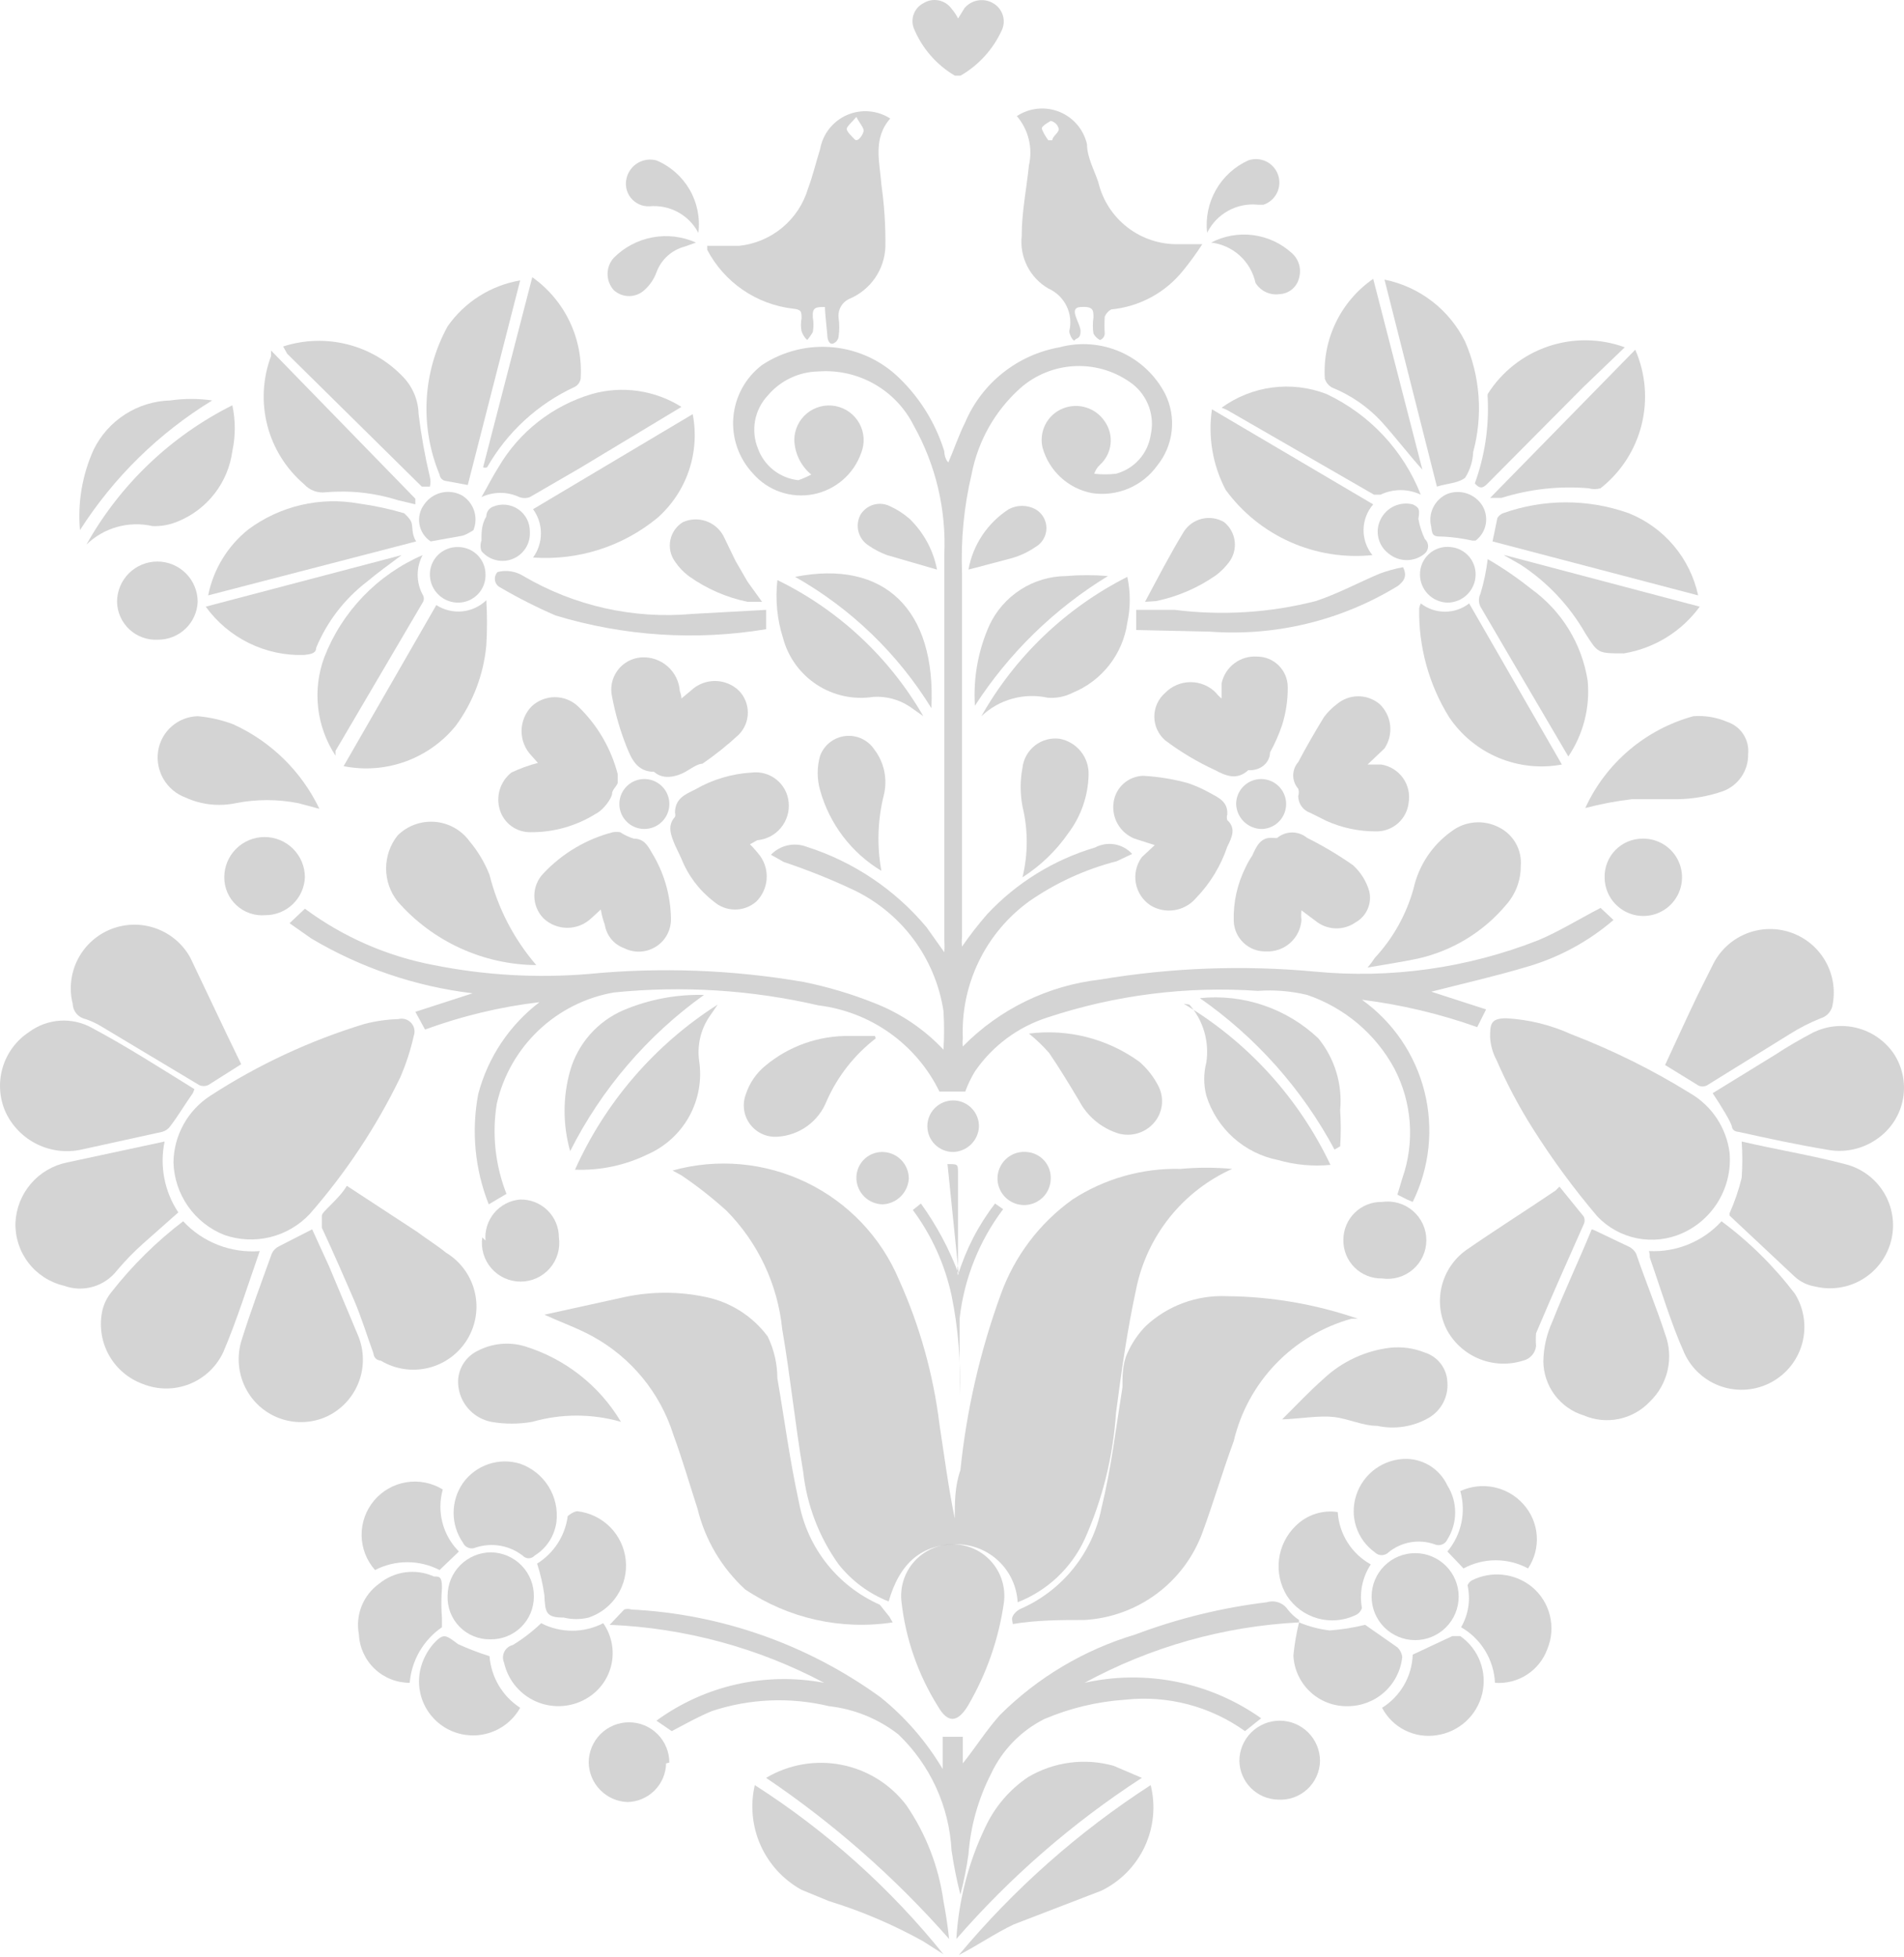 <?xml version="1.0" encoding="UTF-8"?> <svg xmlns="http://www.w3.org/2000/svg" width="507" height="521" viewBox="0 0 507 521" fill="none"><path d="M270.982 426.557C270.761 422.385 268.946 418.457 265.909 415.583C262.873 412.71 258.847 411.111 254.665 411.117C245.647 411.117 239.636 415.835 236.63 426.343C231.403 424.28 226.811 420.877 223.319 416.478C218.103 409.204 214.849 400.711 213.873 391.817C211.726 379.165 210.437 366.299 208.29 353.861C207.101 341.972 201.873 330.848 193.476 322.338C189.698 318.911 185.681 315.758 181.453 312.902L179.092 311.616C190.979 308.305 203.666 309.441 214.774 314.811C225.882 320.18 234.646 329.414 239.421 340.78C244.91 352.963 248.529 365.904 250.156 379.165C251.444 387.528 252.518 395.892 254.235 404.255C254.235 399.966 254.235 395.677 255.738 391.388C257.374 375.423 260.98 359.721 266.473 344.64C270.119 334.461 276.785 325.634 285.581 319.335C294.126 313.778 304.156 310.937 314.35 311.187C318.921 310.766 323.52 310.766 328.091 311.187C321.6 314.106 315.898 318.527 311.455 324.083C307.013 329.639 303.958 336.17 302.542 343.139C300.18 354.075 298.677 364.583 297.174 376.163C296.397 387.791 293.562 399.19 288.801 409.83C285.238 417.489 278.855 423.48 270.982 426.557Z" fill="black" fill-opacity="0.17"></path><path d="M216.019 126.336C214.654 125.207 213.546 123.801 212.769 122.211C211.991 120.621 211.562 118.883 211.511 117.114C211.518 115.76 211.824 114.423 212.407 113.2C212.989 111.976 213.835 110.896 214.883 110.036C215.932 109.176 217.157 108.558 218.471 108.224C219.786 107.891 221.158 107.851 222.49 108.108C223.822 108.364 225.081 108.911 226.178 109.708C227.274 110.506 228.181 111.535 228.834 112.722C229.487 113.91 229.87 115.227 229.956 116.579C230.042 117.931 229.828 119.285 229.331 120.546C228.353 123.341 226.658 125.832 224.415 127.77C222.172 129.708 219.46 131.024 216.55 131.588C213.639 132.152 210.631 131.945 207.825 130.985C205.02 130.026 202.515 128.349 200.561 126.121C198.675 124.131 197.23 121.767 196.319 119.183C195.409 116.598 195.053 113.851 195.276 111.12C195.499 108.389 196.295 105.736 197.612 103.332C198.93 100.929 200.739 98.83 202.923 97.171C208.528 93.466 215.241 91.805 221.929 92.469C228.617 93.133 234.872 96.081 239.636 100.817C245.115 106.171 249.174 112.804 251.444 120.117C251.444 120.117 251.444 122.047 252.518 123.119C254.021 119.688 255.309 115.828 257.026 112.397C259.224 107.249 262.672 102.73 267.058 99.248C271.444 95.766 276.629 93.431 282.146 92.454C287.551 91.002 293.291 91.445 298.409 93.708C303.527 95.972 307.713 99.918 310.271 104.891C311.778 107.944 312.376 111.365 311.996 114.748C311.615 118.131 310.272 121.334 308.124 123.977C306.181 126.677 303.528 128.787 300.459 130.074C297.39 131.361 294.024 131.774 290.734 131.268C287.652 130.672 284.796 129.235 282.484 127.115C280.172 124.994 278.494 122.275 277.637 119.259C277.117 117.155 277.373 114.935 278.359 113.005C279.345 111.075 280.994 109.565 283.005 108.751C284.976 107.95 287.164 107.854 289.199 108.479C291.233 109.104 292.989 110.412 294.169 112.182C295.406 113.937 295.958 116.083 295.721 118.216C295.483 120.349 294.473 122.322 292.881 123.762C292.187 124.408 291.67 125.22 291.378 126.121C293.304 126.343 295.249 126.343 297.174 126.121C299.547 125.484 301.683 124.172 303.322 122.345C304.961 120.517 306.033 118.253 306.406 115.828C306.964 113.36 306.818 110.785 305.983 108.397C305.148 106.008 303.658 103.902 301.683 102.318C297.329 98.98 291.947 97.261 286.461 97.457C280.976 97.653 275.73 99.751 271.626 103.39C264.976 109.37 260.454 117.348 258.744 126.121C256.699 134.757 255.832 143.63 256.168 152.498V249.426C256.077 250.281 256.077 251.144 256.168 251.999C258.228 249.021 260.45 246.157 262.823 243.421C270.653 235.033 280.586 228.888 291.592 225.623C293.195 224.77 295.036 224.476 296.825 224.787C298.614 225.097 300.248 225.995 301.468 227.338L297.389 229.268C289.009 231.416 281.083 235.047 273.987 239.99C268.275 244.15 263.68 249.654 260.609 256.013C257.537 262.373 256.086 269.391 256.382 276.446C256.276 277.156 256.276 277.879 256.382 278.59C266.144 268.651 279.031 262.367 292.881 260.791C311.744 257.612 330.941 256.891 349.99 258.647C370.267 260.612 390.722 257.746 409.675 250.284C415.257 247.925 420.41 244.708 426.207 241.706L429.642 244.922C422.963 250.661 415.129 254.902 406.669 257.36C398.081 259.933 389.494 261.863 381.12 264.008L395.72 268.726L393.358 273.443C383.419 269.909 373.125 267.464 362.657 266.152C370.931 272.068 376.833 280.727 379.31 290.585C381.787 300.443 380.679 310.86 376.182 319.977L374.68 319.334L372.103 318.047L373.391 313.759C375.074 308.977 375.751 303.901 375.382 298.846C375.012 293.791 373.604 288.867 371.244 284.38C366.245 275.196 357.967 268.23 348.057 264.866C343.773 263.839 339.356 263.478 334.961 263.793C315.999 262.486 296.965 264.89 278.925 270.87C271.065 273.382 264.267 278.437 259.603 285.238C258.571 286.936 257.708 288.732 257.026 290.599H250.156C247.129 284.396 242.597 279.047 236.972 275.04C231.348 271.032 224.809 268.493 217.952 267.653C200.087 263.52 181.662 262.361 163.419 264.222C155.891 265.55 148.922 269.065 143.385 274.329C137.848 279.593 133.988 286.371 132.288 293.815C130.974 301.907 131.863 310.203 134.864 317.833L130.141 320.621C126.443 311.29 125.475 301.101 127.35 291.242C129.915 281.507 135.657 272.905 143.667 266.796C133.255 268.03 123.023 270.477 113.18 274.087L110.604 269.369L125.847 264.437C110.672 262.623 96.045 257.655 82.908 249.855L77.111 245.78L81.191 241.92C91.358 249.453 103.103 254.586 115.542 256.931C129.104 259.644 142.98 260.438 156.763 259.29C175.881 257.441 195.161 258.162 214.087 261.434C220.466 262.738 226.717 264.604 232.766 267.01C239.774 269.724 246.084 273.974 251.23 279.448C251.444 276.02 251.444 272.582 251.23 269.154C250.164 262.18 247.392 255.577 243.161 249.928C238.929 244.28 233.367 239.762 226.969 236.774C221.032 233.994 214.939 231.559 208.72 229.483L205.285 227.553C206.477 226.311 208.007 225.447 209.686 225.066C211.365 224.684 213.119 224.804 214.731 225.408C227.219 229.373 238.316 236.812 246.721 246.852L251.444 253.5C251.532 252.43 251.532 251.354 251.444 250.284C251.444 216.187 251.444 181.876 251.444 147.78C252.018 135.735 249.191 123.772 243.286 113.254C240.962 108.623 237.313 104.786 232.803 102.228C228.293 99.67 223.124 98.507 217.952 98.887C215.367 98.928 212.822 99.524 210.488 100.634C208.155 101.744 206.087 103.342 204.426 105.32C202.682 107.184 201.513 109.509 201.056 112.019C200.599 114.528 200.875 117.116 201.85 119.473C202.678 121.73 204.123 123.709 206.02 125.187C207.918 126.665 210.192 127.583 212.584 127.837C213.768 127.43 214.917 126.928 216.019 126.336Z" fill="black" fill-opacity="0.17"></path><path d="M269.477 431.061C269.477 429.989 270.765 428.702 271.838 428.273C277.314 425.863 282.126 422.167 285.864 417.5C289.602 412.833 292.156 407.333 293.308 401.468C295.884 390.96 297.172 380.024 298.89 369.301C298.89 366.299 298.89 363.083 300.178 360.295C301.365 357.584 303.038 355.113 305.116 353.004C307.989 350.325 311.367 348.244 315.053 346.882C318.739 345.52 322.659 344.904 326.586 345.069C338.499 345.163 350.319 347.191 361.581 351.074H359.863C352.195 353.205 345.24 357.355 339.726 363.088C334.212 368.822 330.341 375.93 328.518 383.669C325.512 391.818 323.15 399.967 320.145 408.116C317.737 414.6 313.491 420.244 307.924 424.357C302.357 428.469 295.712 430.874 288.799 431.275C282.573 431.275 276.132 431.275 269.691 432.348L269.477 431.061Z" fill="black" fill-opacity="0.17"></path><path d="M237.7 431.918C223.963 434.013 209.939 430.875 198.41 423.125C192.158 417.386 187.75 409.923 185.743 401.681C183.596 395.033 181.664 388.386 179.302 381.952C175.782 370.798 168.092 361.428 157.833 355.79C153.968 353.646 149.674 352.145 144.951 350L166.421 345.283C173.499 343.783 180.813 343.783 187.89 345.283C194.506 346.637 200.391 350.378 204.422 355.79C206.108 359.267 206.988 363.078 206.998 366.941C208.931 378.092 210.219 388.386 212.795 400.18C213.915 406.084 216.455 411.627 220.194 416.334C223.934 421.041 228.763 424.769 234.265 427.2C234.265 427.2 235.982 429.344 236.841 430.417L237.7 431.918Z" fill="black" fill-opacity="0.17"></path><path d="M46.193 309.47C46.235 305.918 47.159 302.432 48.883 299.326C50.607 296.219 53.076 293.589 56.069 291.671C68.778 283.426 82.581 277.002 97.076 272.586C100.026 271.827 103.05 271.396 106.093 271.299C106.7 271.144 107.337 271.157 107.936 271.337C108.536 271.517 109.074 271.857 109.494 272.321C109.914 272.784 110.199 273.353 110.319 273.967C110.438 274.581 110.388 275.215 110.173 275.802C109.313 279.627 108.091 283.36 106.523 286.953C100.157 300.048 92.071 312.236 82.477 323.194C79.632 326.226 75.967 328.367 71.927 329.356C67.887 330.346 63.645 330.142 59.719 328.77C55.825 327.223 52.469 324.571 50.065 321.141C47.662 317.712 46.316 313.654 46.193 309.47Z" fill="black" fill-opacity="0.17"></path><path d="M460.556 306.898C460.941 311.344 459.928 315.8 457.657 319.644C455.387 323.488 451.972 326.529 447.889 328.342C444.124 330.003 439.938 330.462 435.903 329.656C431.868 328.85 428.18 326.818 425.346 323.839C419.074 316.463 413.334 308.652 408.17 300.465C404.485 294.646 401.256 288.552 398.509 282.237C397.515 280.38 396.929 278.333 396.791 276.233C396.791 272.801 396.791 271.086 401.085 271.086C407.099 271.415 412.999 272.87 418.475 275.375C429.463 279.594 440.03 284.835 450.036 291.029C452.894 292.687 455.33 294.981 457.155 297.734C458.979 300.486 460.143 303.622 460.556 306.898Z" fill="black" fill-opacity="0.17"></path><path d="M345.909 431.917C325.906 432.933 306.387 438.43 288.8 448C296.861 446.2 305.212 446.11 313.311 447.735C321.41 449.36 329.078 452.665 335.818 457.436L331.524 460.867C322.261 454.229 310.866 451.25 299.534 452.504C292.14 453.009 284.883 454.749 278.065 457.65C271.84 460.789 266.85 465.924 263.895 472.233C260.479 478.908 258.435 486.2 257.883 493.677C257.375 497.289 256.658 500.869 255.736 504.399C254.743 500.511 253.955 496.575 253.375 492.605C252.758 480.885 247.691 469.842 239.205 461.725C233.861 457.57 227.471 454.972 220.741 454.219C210.446 451.747 199.665 452.192 189.61 455.506C185.96 457.007 182.525 458.937 178.875 460.867L174.796 458.079C181.153 453.436 188.396 450.146 196.078 448.413C203.759 446.679 211.715 446.539 219.453 448C201.812 438.654 182.296 433.377 162.344 432.561L166.208 428.486C166.835 428.274 167.514 428.274 168.141 428.486C192.056 429.686 215.105 437.807 234.481 451.86C241.092 457.182 246.692 463.646 251.013 470.946V462.368H256.38V469.445C259.816 465.156 262.607 460.653 266.257 456.578C276.318 446.56 288.712 439.192 302.325 435.134C313.604 430.883 325.353 428.003 337.321 426.556C338.335 426.234 339.427 426.248 340.433 426.596C341.439 426.943 342.305 427.607 342.903 428.486C343.744 429.575 344.759 430.517 345.909 431.274V431.917Z" fill="black" fill-opacity="0.17"></path><path d="M219.666 81.733C217.304 81.733 216.231 81.733 216.445 84.52C216.662 85.798 216.662 87.103 216.445 88.38C216.018 89.144 215.514 89.862 214.943 90.525C214.249 89.879 213.732 89.067 213.44 88.166C213.225 87.032 213.225 85.869 213.44 84.735C213.44 83.019 213.44 82.376 211.078 82.162C206.297 81.596 201.726 79.874 197.76 77.147C193.795 74.419 190.555 70.767 188.32 66.507C188.32 66.507 188.32 66.507 188.32 65.435H196.908C201.113 64.975 205.089 63.285 208.336 60.576C211.582 57.867 213.956 54.261 215.157 50.21C216.445 46.779 217.304 43.133 218.378 39.702C218.729 37.718 219.565 35.851 220.813 34.268C222.061 32.684 223.682 31.434 225.53 30.627C227.379 29.821 229.399 29.483 231.41 29.645C233.421 29.806 235.36 30.462 237.056 31.553C232.333 36.914 234.265 43.133 234.695 49.138C235.473 54.606 235.832 60.126 235.768 65.65C235.668 68.654 234.703 71.567 232.99 74.038C231.277 76.51 228.887 78.437 226.107 79.588C225.152 80.036 224.366 80.777 223.864 81.704C223.362 82.63 223.17 83.692 223.316 84.735C223.531 86.3 223.531 87.888 223.316 89.453C223.316 89.453 223.316 90.739 222.028 91.383C220.739 92.026 220.31 90.096 220.31 89.453C220.31 88.809 219.666 83.448 219.666 81.733ZM228.039 31.124C226.751 32.625 225.463 33.698 225.463 34.341C225.463 34.984 226.751 36.271 227.61 37.129C228.468 37.986 229.971 35.628 229.971 34.77C229.971 33.912 228.898 32.84 228.039 31.124Z" fill="black" fill-opacity="0.17"></path><path d="M270.771 30.907C272.424 29.818 274.316 29.145 276.286 28.946C278.256 28.748 280.244 29.03 282.081 29.768C283.918 30.506 285.548 31.678 286.831 33.184C288.115 34.69 289.013 36.484 289.45 38.413C289.45 41.844 291.382 45.275 292.456 48.492C293.589 53.289 296.343 57.55 300.253 60.558C304.164 63.565 308.992 65.135 313.925 65.004H320.152C318.57 67.458 316.85 69.821 314.999 72.08C312.664 74.984 309.77 77.391 306.488 79.159C303.206 80.926 299.603 82.02 295.891 82.373C295.114 82.801 294.507 83.482 294.173 84.303C294.071 85.803 294.071 87.307 294.173 88.807C294.173 88.807 294.173 90.093 292.885 90.522C292.159 90.127 291.563 89.532 291.168 88.807C290.953 87.385 290.953 85.939 291.168 84.518C291.168 82.588 291.168 81.516 287.732 81.73C284.297 81.945 287.732 86.019 287.732 88.163C287.732 90.308 286.659 89.879 286.23 90.522C285.8 91.166 284.727 89.021 284.727 88.163C285.279 85.916 285.022 83.546 284.002 81.468C282.981 79.391 281.262 77.737 279.145 76.798C276.743 75.406 274.795 73.349 273.538 70.875C272.281 68.402 271.767 65.618 272.06 62.859C272.06 56.426 273.348 50.207 273.992 43.988C274.512 41.708 274.492 39.338 273.933 37.066C273.374 34.795 272.291 32.686 270.771 30.907ZM279.145 37.34H280.218C280.218 36.268 281.936 35.41 281.936 34.338C281.823 33.812 281.561 33.329 281.18 32.949C280.799 32.568 280.316 32.306 279.789 32.194C279.789 32.194 277.427 33.48 277.427 34.124C277.427 34.767 278.501 36.483 279.145 37.34Z" fill="black" fill-opacity="0.17"></path><path d="M83.122 327.27L87.631 337.134L95.36 355.576C96.992 359.516 97.057 363.929 95.541 367.915C94.024 371.901 91.041 375.158 87.201 377.02C83.417 378.802 79.098 379.084 75.114 377.811C71.13 376.538 67.777 373.803 65.732 370.158C64.566 368.088 63.849 365.797 63.627 363.433C63.405 361.068 63.683 358.684 64.443 356.434C66.805 348.928 69.596 341.423 72.387 333.703C72.79 332.857 73.472 332.175 74.319 331.773L83.122 327.27Z" fill="black" fill-opacity="0.17"></path><path d="M51.347 291.028C49.2 294.03 47.482 297.032 45.335 299.82C44.816 300.555 44.057 301.086 43.188 301.321L21.719 306.039C17.734 306.918 13.568 306.421 9.902 304.629C6.236 302.838 3.287 299.857 1.537 296.175C-0.158 292.446 -0.462 288.235 0.68 284.302C1.822 280.369 4.334 276.974 7.763 274.73C10.155 272.96 13.008 271.917 15.978 271.727C18.949 271.537 21.911 272.207 24.51 273.658C33.742 278.59 42.759 284.38 51.776 289.956L51.347 291.028Z" fill="black" fill-opacity="0.17"></path><path d="M424.489 327.484L433.935 331.987C434.661 332.382 435.258 332.978 435.653 333.703C438.229 341.208 441.235 348.499 443.382 355.147C444.548 358.218 444.782 361.564 444.057 364.767C443.332 367.97 441.678 370.889 439.303 373.16C437.097 375.499 434.225 377.103 431.076 377.755C427.926 378.407 424.652 378.076 421.698 376.806C418.617 375.853 415.918 373.949 413.989 371.367C412.06 368.786 411 365.659 410.963 362.438C411.024 358.811 411.828 355.236 413.325 351.93C416.545 343.782 420.41 335.633 423.845 327.27L424.489 327.484Z" fill="black" fill-opacity="0.17"></path><path d="M456.049 291.028L472.795 280.735C476.016 278.591 479.451 276.661 482.671 274.945C486.3 273.123 490.462 272.663 494.402 273.646C498.342 274.63 501.797 276.993 504.141 280.306C506.57 283.876 507.504 288.254 506.741 292.502C505.979 296.751 503.581 300.533 500.061 303.037C498.107 304.466 495.875 305.471 493.509 305.988C491.142 306.505 488.694 306.522 486.321 306.039C478.592 304.753 470.648 303.037 462.919 301.322C462.919 301.322 461.416 301.322 461.201 300.035C460.987 298.748 458.196 294.245 456.049 291.028Z" fill="black" fill-opacity="0.17"></path><path d="M69.165 333.059C65.944 342.28 63.153 351.287 59.503 359.865C57.715 363.777 54.487 366.852 50.489 368.449C46.491 370.046 42.03 370.044 38.034 368.442C34.142 367.03 30.901 364.244 28.924 360.61C26.947 356.975 26.369 352.744 27.299 348.714C27.733 346.988 28.539 345.378 29.661 343.996C35.203 336.922 41.624 330.581 48.769 325.125C51.349 327.899 54.524 330.054 58.056 331.428C61.588 332.802 65.386 333.36 69.165 333.059Z" fill="black" fill-opacity="0.17"></path><path d="M439.09 333.059C442.697 333.243 446.301 332.627 449.641 331.255C452.982 329.883 455.977 327.79 458.412 325.125C465.801 330.609 472.378 337.106 477.95 344.425C479.157 346.363 479.954 348.528 480.292 350.785C480.63 353.043 480.502 355.346 479.915 357.552C479.329 359.758 478.296 361.821 476.881 363.614C475.466 365.407 473.699 366.891 471.688 367.976C469.678 369.061 467.466 369.723 465.189 369.922C462.912 370.121 460.619 369.852 458.45 369.133C456.281 368.413 454.283 367.258 452.578 365.737C450.873 364.217 449.498 362.365 448.536 360.294C444.887 352.145 442.31 343.353 439.305 334.775C439.316 334.196 439.244 333.618 439.09 333.059Z" fill="black" fill-opacity="0.17"></path><path d="M460.559 322.98C461.919 319.94 462.997 316.781 463.779 313.544C464.002 310.332 464.002 307.107 463.779 303.895C473.011 306.039 482.243 307.54 491.26 309.899C493.403 310.42 495.422 311.357 497.202 312.658C498.982 313.958 500.488 315.596 501.635 317.478C502.781 319.359 503.545 321.448 503.883 323.625C504.221 325.802 504.127 328.024 503.605 330.164C503.084 332.304 502.145 334.321 500.843 336.099C499.541 337.877 497.901 339.381 496.017 340.526C494.133 341.671 492.042 342.434 489.863 342.772C487.684 343.11 485.459 343.015 483.316 342.494C481.316 342.171 479.453 341.277 477.949 339.921L460.559 323.623V322.98Z" fill="black" fill-opacity="0.17"></path><path d="M43.832 303.895C43.157 307.125 43.132 310.457 43.759 313.696C44.385 316.936 45.651 320.019 47.482 322.766L38.035 331.129C35.584 333.326 33.288 335.69 31.165 338.205C29.546 340.303 27.298 341.83 24.749 342.563C22.2 343.296 19.484 343.196 16.995 342.28C13.251 341.394 9.926 339.248 7.58 336.202C5.234 333.155 4.01 329.395 4.113 325.553C4.276 321.725 5.718 318.061 8.208 315.146C10.699 312.231 14.094 310.233 17.854 309.47L43.832 303.895Z" fill="black" fill-opacity="0.17"></path><path d="M443.381 283.527C446.387 277.094 449.178 270.875 452.183 264.656L456.048 256.936C457.823 253.244 460.876 250.32 464.643 248.704C468.41 247.087 472.636 246.889 476.538 248.144C480.441 249.4 483.756 252.025 485.87 255.534C487.984 259.042 488.754 263.197 488.038 267.229C487.945 268.119 487.59 268.962 487.016 269.65C486.443 270.337 485.677 270.838 484.817 271.089C481.9 272.259 479.097 273.694 476.444 275.378L454.974 288.674C454.517 289.039 453.95 289.238 453.364 289.238C452.779 289.238 452.211 289.039 451.754 288.674L443.381 283.527Z" fill="black" fill-opacity="0.17"></path><path d="M415.253 315.904L421.694 323.839C421.864 324.171 421.952 324.538 421.952 324.911C421.952 325.284 421.864 325.651 421.694 325.983C417.4 335.633 413.106 345.283 409.027 354.933C408.929 356.075 408.929 357.222 409.027 358.364C408.92 359.282 408.533 360.144 407.918 360.835C407.304 361.525 406.492 362.01 405.592 362.224C401.827 363.421 397.765 363.286 394.089 361.841C390.412 360.396 387.347 357.729 385.41 354.29C383.498 350.723 382.944 346.585 383.852 342.642C384.76 338.699 387.068 335.219 390.348 332.845C398.077 327.484 406.236 322.338 414.18 316.976L415.253 315.904Z" fill="black" fill-opacity="0.17"></path><path d="M92.355 315.688L111.033 327.911C113.61 329.841 116.401 331.556 118.762 333.486C122.577 335.79 125.32 339.512 126.387 343.836C127.454 348.159 126.758 352.728 124.452 356.539C122.146 360.349 118.419 363.089 114.09 364.155C109.762 365.22 105.187 364.525 101.372 362.222C101.372 362.222 99.654 362.222 99.44 360.292C97.722 355.574 96.219 350.642 94.287 346.138C92.355 341.635 88.705 333.272 85.699 326.838C85.699 325.552 85.699 324.694 85.699 323.622C85.699 322.55 90.208 319.333 92.355 315.688Z" fill="black" fill-opacity="0.17"></path><path d="M64.229 283.311L55.427 288.886C55.054 289.045 54.652 289.128 54.246 289.128C53.84 289.128 53.438 289.045 53.065 288.886L27.302 273.446C25.887 272.559 24.374 271.839 22.793 271.302C21.845 271.109 20.989 270.601 20.366 269.862C19.742 269.122 19.387 268.194 19.358 267.227C18.355 263.229 18.846 259.002 20.739 255.34C22.633 251.677 25.798 248.829 29.642 247.33C33.487 245.831 37.746 245.783 41.623 247.196C45.5 248.609 48.729 251.385 50.704 255.004C55.427 264.869 59.721 274.09 64.229 283.311Z" fill="black" fill-opacity="0.17"></path><path d="M267.331 426.558C265.961 436.323 262.678 445.723 257.669 454.221C254.878 458.724 252.302 458.724 249.726 454.221C244.486 445.832 241.185 436.382 240.064 426.558C239.821 424.626 239.992 422.665 240.566 420.804C241.14 418.944 242.104 417.226 243.393 415.766C244.683 414.306 246.268 413.137 248.045 412.336C249.822 411.535 251.748 411.121 253.698 411.121C255.647 411.121 257.574 411.535 259.35 412.336C261.127 413.137 262.712 414.306 264.002 415.766C265.291 417.226 266.255 418.944 266.829 420.804C267.403 422.665 267.574 424.626 267.331 426.558Z" fill="black" fill-opacity="0.17"></path><path d="M142.808 256.931C135.804 256.872 128.892 255.331 122.527 252.412C116.162 249.492 110.489 245.258 105.88 239.99C103.895 237.488 102.814 234.39 102.814 231.198C102.814 228.006 103.895 224.907 105.88 222.406C107.174 221.129 108.727 220.145 110.435 219.521C112.143 218.898 113.965 218.648 115.778 218.791C117.591 218.933 119.352 219.464 120.941 220.347C122.53 221.229 123.911 222.444 124.988 223.907C127.255 226.598 129.068 229.64 130.356 232.913C132.573 241.78 136.837 250.006 142.808 256.931Z" fill="black" fill-opacity="0.17"></path><path d="M364.16 257.577C364.864 256.766 365.51 255.906 366.092 255.004C370.956 249.769 374.49 243.444 376.398 236.562C377.766 230.417 381.36 224.995 386.488 221.336C388.278 219.969 390.421 219.142 392.665 218.952C394.91 218.762 397.162 219.217 399.156 220.264C401.043 221.202 402.605 222.685 403.639 224.52C404.672 226.356 405.13 228.459 404.952 230.557C404.972 234.346 403.597 238.009 401.088 240.851C395.017 248.11 386.714 253.161 377.471 255.218C373.392 256.076 369.098 256.719 364.16 257.577Z" fill="black" fill-opacity="0.17"></path><path d="M184.455 110.254C185.434 115.287 185.078 120.489 183.42 125.342C181.763 130.195 178.863 134.53 175.008 137.917C165.742 145.521 153.907 149.282 141.945 148.425C143.307 146.555 144.04 144.303 144.04 141.991C144.04 139.68 143.307 137.428 141.945 135.558L184.455 110.254Z" fill="black" fill-opacity="0.17"></path><path d="M378.329 160.646C380.173 162.072 382.438 162.846 384.77 162.846C387.102 162.846 389.367 162.072 391.211 160.646L415.901 203.535C410.201 204.595 404.315 203.961 398.972 201.712C393.629 199.463 389.065 195.698 385.844 190.883C380.467 182.195 377.71 172.145 377.9 161.933C377.988 161.488 378.132 161.055 378.329 160.646Z" fill="black" fill-opacity="0.17"></path><path d="M365.445 147.783C357.98 148.551 350.444 147.351 343.588 144.303C336.732 141.255 330.796 136.466 326.37 130.413C322.915 123.83 321.638 116.322 322.72 108.969L365.66 134.273C364.039 136.14 363.129 138.518 363.09 140.989C363.051 143.46 363.885 145.865 365.445 147.783Z" fill="black" fill-opacity="0.17"></path><path d="M91.498 203.968L116.188 161.08C118.225 162.401 120.651 162.993 123.069 162.76C125.487 162.526 127.753 161.48 129.499 159.793C129.736 163.792 129.736 167.802 129.499 171.802C128.78 179.557 125.959 186.971 121.341 193.246C117.815 197.577 113.172 200.865 107.913 202.754C102.654 204.644 96.978 205.063 91.498 203.968Z" fill="black" fill-opacity="0.17"></path><path d="M181.455 185.952L184.031 183.807C185.745 182.194 188.01 181.295 190.365 181.295C192.72 181.295 194.985 182.194 196.698 183.807C198.259 185.374 199.134 187.494 199.134 189.704C199.134 191.914 198.259 194.034 196.698 195.602C193.671 198.407 190.442 200.987 187.037 203.321C185.749 203.321 184.031 204.608 182.529 205.466C181.026 206.324 176.946 208.039 174.155 205.466C169.647 205.466 168.144 202.035 166.856 198.818C165.146 194.52 163.852 190.068 162.991 185.523C162.709 184.316 162.691 183.063 162.94 181.849C163.189 180.635 163.698 179.489 164.433 178.491C165.167 177.492 166.11 176.664 167.195 176.064C168.28 175.464 169.483 175.106 170.72 175.015C171.99 174.928 173.264 175.092 174.47 175.497C175.675 175.903 176.789 176.543 177.746 177.38C178.704 178.217 179.487 179.234 180.049 180.374C180.612 181.514 180.944 182.753 181.026 184.022C181.275 184.637 181.42 185.289 181.455 185.952Z" fill="black" fill-opacity="0.17"></path><path d="M325.3 185.949C325.3 184.233 325.3 183.161 325.3 181.874C325.759 179.757 326.967 177.876 328.702 176.577C330.437 175.277 332.583 174.645 334.747 174.798C336.91 174.798 338.985 175.656 340.515 177.184C342.045 178.713 342.905 180.785 342.905 182.947C342.933 186.364 342.426 189.764 341.402 193.025C340.55 195.547 339.472 197.987 338.182 200.316C338.182 202.89 335.82 205.249 332.385 205.034C329.379 207.822 326.373 206.535 323.582 205.034C318.872 202.876 314.409 200.216 310.271 197.1C309.362 196.315 308.633 195.343 308.133 194.252C307.634 193.16 307.375 191.974 307.375 190.774C307.375 189.573 307.634 188.387 308.133 187.296C308.633 186.204 309.362 185.233 310.271 184.448C311.151 183.546 312.203 182.83 313.365 182.341C314.526 181.852 315.774 181.6 317.034 181.6C318.295 181.6 319.542 181.852 320.704 182.341C321.865 182.83 322.917 183.546 323.797 184.448C324.226 185.015 324.732 185.52 325.3 185.949Z" fill="black" fill-opacity="0.17"></path><path d="M346.554 242.353C346.45 243.207 346.45 244.071 346.554 244.926C346.388 247.277 345.306 249.47 343.54 251.034C341.774 252.598 339.464 253.407 337.107 253.289C336.007 253.318 334.913 253.13 333.886 252.735C332.859 252.341 331.92 251.749 331.123 250.992C330.325 250.235 329.685 249.329 329.238 248.325C328.791 247.321 328.547 246.239 328.519 245.14C328.382 240.158 329.489 235.221 331.74 230.773C332.23 229.727 332.805 228.723 333.457 227.771C334.531 225.412 335.604 222.838 338.825 223.053C342.045 223.267 338.825 223.053 340.113 223.053C341.23 222.129 342.634 221.623 344.085 221.623C345.535 221.623 346.94 222.129 348.056 223.053C352.309 225.18 356.399 227.617 360.294 230.344C362.327 232.196 363.813 234.569 364.588 237.206C364.984 238.807 364.841 240.494 364.181 242.005C363.522 243.517 362.382 244.769 360.938 245.569C359.459 246.603 357.698 247.157 355.893 247.157C354.088 247.157 352.327 246.603 350.848 245.569L346.554 242.353Z" fill="black" fill-opacity="0.17"></path><path d="M307.479 224.981L302.112 223.266C300.232 222.516 298.66 221.157 297.647 219.407C296.635 217.656 296.241 215.617 296.53 213.616C296.786 211.682 297.729 209.904 299.187 208.605C300.645 207.307 302.521 206.573 304.473 206.539C308.467 206.763 312.425 207.41 316.282 208.469C318.29 209.145 320.23 210.007 322.079 211.042C324.44 212.329 327.017 213.401 326.802 216.832C326.638 217.319 326.638 217.846 326.802 218.333C329.164 220.478 328.09 222.837 326.802 225.41C325.068 230.55 322.207 235.239 318.429 239.134C316.974 240.821 314.97 241.939 312.77 242.293C310.57 242.646 308.316 242.211 306.406 241.064C305.378 240.397 304.498 239.527 303.818 238.508C303.139 237.489 302.674 236.343 302.453 235.139C302.232 233.934 302.259 232.698 302.533 231.505C302.806 230.311 303.321 229.186 304.044 228.198L307.479 224.981Z" fill="black" fill-opacity="0.17"></path><path d="M199.702 224.761C200.701 225.772 201.634 226.846 202.493 227.978C203.745 229.79 204.323 231.982 204.127 234.176C203.931 236.369 202.974 238.424 201.42 239.986C199.85 241.373 197.826 242.139 195.73 242.139C193.635 242.139 191.611 241.373 190.041 239.986C186.205 237.04 183.238 233.113 181.453 228.621L179.736 224.975C178.662 222.402 177.589 219.829 179.736 217.47C179.85 217.122 179.85 216.746 179.736 216.398C179.736 212.538 182.527 211.465 185.103 210.179C189.691 207.525 194.839 205.983 200.132 205.676C201.305 205.527 202.497 205.616 203.635 205.937C204.774 206.259 205.836 206.806 206.758 207.547C207.68 208.287 208.442 209.206 209.001 210.248C209.559 211.289 209.902 212.433 210.008 213.61C210.126 214.822 210.003 216.045 209.645 217.209C209.287 218.373 208.702 219.455 207.924 220.392C207.145 221.329 206.189 222.103 205.109 222.669C204.03 223.234 202.849 223.581 201.635 223.689L199.702 224.761Z" fill="black" fill-opacity="0.17"></path><path d="M364.156 203.534H367.806C368.948 203.716 370.043 204.122 371.028 204.727C372.013 205.333 372.869 206.126 373.547 207.062C374.225 207.998 374.712 209.058 374.979 210.182C375.247 211.306 375.29 212.472 375.106 213.613C374.892 215.736 373.894 217.703 372.306 219.131C370.718 220.558 368.654 221.343 366.518 221.332C361.932 221.367 357.393 220.416 353.207 218.545L348.913 216.4C347.97 216.084 347.15 215.479 346.572 214.67C345.994 213.861 345.686 212.891 345.692 211.897C345.905 211.271 345.905 210.593 345.692 209.967C344.832 208.989 344.357 207.731 344.357 206.429C344.357 205.126 344.832 203.869 345.692 202.89C347.839 198.816 350.201 194.742 352.563 190.882C353.541 189.583 354.698 188.428 355.998 187.451C357.588 186.105 359.604 185.367 361.687 185.367C363.771 185.367 365.787 186.105 367.377 187.451C368.947 188.951 369.936 190.956 370.172 193.113C370.408 195.271 369.874 197.442 368.665 199.245L364.156 203.534Z" fill="black" fill-opacity="0.17"></path><path d="M159.98 242.135L157.403 244.494C155.69 246.108 153.424 247.006 151.07 247.006C148.715 247.006 146.449 246.108 144.736 244.494C143.163 242.891 142.281 240.735 142.281 238.49C142.281 236.244 143.163 234.089 144.736 232.485C149.733 227.171 156.135 223.379 163.2 221.549C163.841 221.458 164.491 221.458 165.132 221.549C166.259 222.294 167.489 222.872 168.782 223.264C171.358 223.264 172.432 224.98 173.505 226.91C176.787 232.196 178.568 238.274 178.658 244.494C178.706 245.982 178.366 247.456 177.671 248.772C176.976 250.089 175.95 251.202 174.693 252.002C173.437 252.802 171.994 253.263 170.506 253.337C169.018 253.412 167.536 253.099 166.206 252.428C164.868 251.947 163.685 251.116 162.778 250.022C161.872 248.929 161.276 247.612 161.053 246.21C160.57 244.888 160.21 243.524 159.98 242.135Z" fill="black" fill-opacity="0.17"></path><path d="M143.237 203.104L141.52 201.174C139.827 199.416 138.882 197.072 138.882 194.634C138.882 192.195 139.827 189.851 141.52 188.093C143.197 186.494 145.427 185.602 147.746 185.602C150.065 185.602 152.294 186.494 153.972 188.093C159.076 193.013 162.717 199.247 164.492 206.106C164.492 206.106 164.492 207.393 164.492 208.251C164.492 209.109 162.989 210.181 162.989 211.253C162.989 212.325 160.842 215.542 158.695 216.614C153.427 219.923 147.312 221.636 141.09 221.546C139.324 221.541 137.604 220.979 136.178 219.939C134.751 218.899 133.69 217.435 133.146 215.756C132.559 213.971 132.533 212.048 133.07 210.247C133.607 208.446 134.682 206.851 136.152 205.678C138.425 204.592 140.797 203.731 143.237 203.104Z" fill="black" fill-opacity="0.17"></path><path d="M252.732 516.193C238.385 499.879 222.006 485.466 203.996 473.305C210.031 469.72 217.177 468.481 224.068 469.826C230.96 471.171 237.113 475.005 241.353 480.596C246.574 488.226 249.955 496.96 251.229 506.114C251.873 509.546 252.303 512.333 252.732 516.193Z" fill="black" fill-opacity="0.17"></path><path d="M304.044 473.306C285.659 485.228 269.038 499.665 254.664 516.194C255.272 505.851 257.898 495.725 262.393 486.387C264.903 481.002 268.837 476.405 273.772 473.091C277.165 471.081 280.932 469.779 284.843 469.263C288.755 468.747 292.73 469.028 296.53 470.089L304.044 473.306Z" fill="black" fill-opacity="0.17"></path><path d="M138.513 74.652L124.558 129.121L118.761 128.049C118.322 128.002 117.911 127.806 117.599 127.494C117.286 127.182 117.09 126.772 117.044 126.333C114.421 120.015 113.252 113.19 113.624 106.36C113.996 99.531 115.898 92.872 119.191 86.876C121.44 83.661 124.306 80.925 127.623 78.826C130.941 76.728 134.642 75.309 138.513 74.652Z" fill="black" fill-opacity="0.17"></path><path d="M382.621 129.551L368.666 74.439C373.271 75.368 377.601 77.339 381.323 80.202C385.045 83.064 388.06 86.742 390.136 90.952C394.161 100.219 394.918 110.577 392.283 120.33C392.19 122.768 391.449 125.136 390.136 127.192C388.203 128.694 385.198 128.694 382.621 129.551Z" fill="black" fill-opacity="0.17"></path><path d="M55.428 158.504C56.818 151.561 60.62 145.333 66.162 140.919C70.335 137.828 75.098 135.624 80.157 134.444C85.216 133.264 90.464 133.132 95.576 134.057C99.644 134.606 103.663 135.466 107.599 136.631C107.599 136.631 109.102 137.917 109.531 138.99C109.96 140.062 109.531 142.206 110.819 144.136L55.428 158.504Z" fill="black" fill-opacity="0.17"></path><path d="M110.603 132.768V134.269L106.094 133.197C99.858 131.216 93.291 130.487 86.771 131.053C85.704 131.19 84.618 131.067 83.609 130.693C82.599 130.32 81.695 129.707 80.975 128.908C76.178 124.816 72.76 119.348 71.185 113.248C69.61 107.147 69.955 100.71 72.172 94.812V93.311L110.603 132.768Z" fill="black" fill-opacity="0.17"></path><path d="M452.183 158.506L397.436 144.138L398.724 137.919C399.065 137.333 399.595 136.88 400.227 136.632C411.056 132.771 422.89 132.771 433.719 136.632C438.355 138.489 442.464 141.454 445.683 145.268C448.903 149.082 451.135 153.628 452.183 158.506Z" fill="black" fill-opacity="0.17"></path><path d="M435.436 93.1C438.199 99.401 438.792 106.441 437.122 113.115C435.451 119.79 431.612 125.722 426.204 129.984C425.152 130.288 424.036 130.288 422.984 129.984C415.161 129.326 407.285 130.201 399.797 132.557C398.079 132.557 397.22 132.557 396.791 132.557L435.436 93.1Z" fill="black" fill-opacity="0.17"></path><path d="M325.299 108.536C329.275 105.647 333.913 103.799 338.789 103.162C343.665 102.525 348.623 103.12 353.209 104.891C364.698 110.3 373.683 119.889 378.329 131.696C376.653 130.896 374.819 130.481 372.961 130.481C371.104 130.481 369.27 130.896 367.594 131.696C367.594 131.696 366.52 131.696 365.876 131.696L326.802 109.179L325.299 108.536Z" fill="black" fill-opacity="0.17"></path><path d="M181.454 108.325L154.402 124.622L141.091 132.342C140.189 132.67 139.201 132.67 138.3 132.342C136.722 131.598 134.999 131.211 133.254 131.211C131.51 131.211 129.786 131.598 128.209 132.342C129.927 129.34 131.215 126.767 132.718 124.408C138.228 114.973 147.136 107.993 157.622 104.893C161.614 103.767 165.797 103.491 169.903 104.082C174.008 104.673 177.943 106.118 181.454 108.325Z" fill="black" fill-opacity="0.17"></path><path d="M89.347 201.178C86.827 197.358 85.242 192.999 84.72 188.455C84.198 183.91 84.753 179.306 86.341 175.016C88.681 168.968 92.202 163.446 96.699 158.771C101.196 154.095 106.579 150.359 112.534 147.781C111.67 149.398 111.218 151.202 111.218 153.035C111.218 154.868 111.67 156.672 112.534 158.289C112.747 158.606 112.86 158.979 112.86 159.361C112.86 159.743 112.747 160.116 112.534 160.433L89.347 199.891V201.178Z" fill="black" fill-opacity="0.17"></path><path d="M417.615 201.392L402.372 175.444L394.213 161.506C393.948 160.972 393.811 160.385 393.811 159.79C393.811 159.195 393.948 158.608 394.213 158.075C395.127 155.063 395.774 151.978 396.145 148.854C400.205 151.202 404.081 153.855 407.739 156.788C411.743 159.662 415.135 163.304 417.715 167.502C420.295 171.699 422.013 176.367 422.768 181.234C423.436 188.347 421.615 195.47 417.615 201.392Z" fill="black" fill-opacity="0.17"></path><path d="M315.207 267.225C332.198 277.339 345.798 292.266 354.282 310.113C349.59 310.567 344.855 310.131 340.326 308.827C335.89 307.95 331.774 305.893 328.41 302.874C325.047 299.854 322.563 295.984 321.219 291.671C320.473 288.788 320.473 285.762 321.219 282.879C321.637 280.133 321.451 277.328 320.672 274.661C319.893 271.995 318.541 269.53 316.71 267.439L315.207 267.225Z" fill="black" fill-opacity="0.17"></path><path d="M153.111 311.398C161.207 293.351 174.418 278.069 191.113 267.438L188.751 270.869C186.523 274.292 185.608 278.405 186.174 282.448C186.938 287.527 186.006 292.714 183.522 297.211C181.039 301.707 177.142 305.261 172.434 307.324C166.427 310.251 159.79 311.65 153.111 311.398Z" fill="black" fill-opacity="0.17"></path><path d="M422.127 215.119C424.843 209.192 428.826 203.932 433.796 199.708C438.767 195.485 444.604 192.401 450.896 190.673C453.979 190.437 457.074 190.952 459.913 192.174C461.685 192.752 463.205 193.918 464.22 195.479C465.236 197.039 465.686 198.9 465.496 200.752C465.545 202.882 464.931 204.975 463.739 206.741C462.547 208.508 460.835 209.862 458.84 210.616C454.973 211.97 450.914 212.694 446.817 212.761C442.738 212.761 438.659 212.761 434.579 212.761C430.378 213.251 426.216 214.039 422.127 215.119Z" fill="black" fill-opacity="0.17"></path><path d="M85.055 215.331L79.473 213.83C73.945 212.732 68.255 212.732 62.727 213.83C58.243 214.76 53.579 214.234 49.416 212.329C46.947 211.419 44.87 209.682 43.539 207.414C42.208 205.146 41.705 202.487 42.116 199.891C42.516 197.369 43.787 195.066 45.709 193.382C47.63 191.698 50.081 190.739 52.636 190.67C55.869 190.949 59.047 191.671 62.083 192.814C72.154 197.387 80.288 205.36 85.055 215.331Z" fill="black" fill-opacity="0.17"></path><path d="M255.307 520.482C269.959 502.914 287.186 487.659 306.404 475.234C307.766 480.707 307.208 486.48 304.825 491.592C302.442 496.703 298.377 500.845 293.308 503.326L269.906 512.333C264.968 514.692 260.674 517.694 255.307 520.482Z" fill="black" fill-opacity="0.17"></path><path d="M200.989 475.234C220.062 487.435 237.028 502.643 251.228 520.267L245.86 516.836C237.887 512.392 229.467 508.798 220.741 506.114L213.441 503.112C208.61 500.453 204.78 496.291 202.532 491.26C200.285 486.228 199.743 480.602 200.989 475.234Z" fill="black" fill-opacity="0.17"></path><path d="M432.648 92.456L421.484 103.178L396.15 128.696C395.076 129.769 394.218 130.412 392.715 128.696C395.358 121.422 396.526 113.695 396.15 105.965C396.1 105.61 396.1 105.249 396.15 104.893C399.895 98.966 405.559 94.499 412.2 92.236C418.841 89.973 426.058 90.051 432.648 92.456Z" fill="black" fill-opacity="0.17"></path><path d="M75.394 92.24C80.953 90.44 86.908 90.25 92.57 91.692C98.231 93.134 103.368 96.15 107.384 100.389C109.925 103.055 111.38 106.572 111.463 110.253C112.152 115.88 113.156 121.464 114.469 126.979C114.678 127.824 114.678 128.708 114.469 129.553C114.469 129.553 112.752 129.553 112.322 129.553L76.468 94.17L75.394 92.24Z" fill="black" fill-opacity="0.17"></path><path d="M165.348 378.52C157.631 376.315 149.449 376.315 141.732 378.52C138.11 379.162 134.404 379.162 130.782 378.52C128.371 378.04 126.192 376.764 124.595 374.897C122.998 373.03 122.077 370.68 121.98 368.227C121.921 366.453 122.376 364.701 123.29 363.179C124.204 361.658 125.538 360.432 127.132 359.649C130.96 357.628 135.423 357.167 139.585 358.362C150.387 361.64 159.575 368.829 165.348 378.52Z" fill="black" fill-opacity="0.17"></path><path d="M341.4 377.877C345.265 374.017 348.7 370.372 352.35 367.155C357.236 362.528 363.485 359.596 370.17 358.792C373.306 358.462 376.475 358.904 379.402 360.078C381.105 360.613 382.599 361.664 383.677 363.086C384.754 364.508 385.361 366.23 385.413 368.013C385.554 369.889 385.166 371.767 384.293 373.435C383.42 375.102 382.098 376.493 380.475 377.448C376.32 379.842 371.422 380.606 366.734 379.593C362.87 379.593 359.005 377.663 355.141 377.234C351.276 376.805 346.553 377.663 341.4 377.877Z" fill="black" fill-opacity="0.17"></path><path d="M261.322 190.669C270.325 174.742 283.846 161.834 300.182 153.57C301.053 157.598 301.053 161.766 300.182 165.794C299.59 169.905 297.931 173.791 295.37 177.064C292.809 180.337 289.435 182.883 285.583 184.45C283.53 185.496 281.223 185.942 278.927 185.737C275.813 185.062 272.58 185.159 269.511 186.019C266.443 186.878 263.631 188.475 261.322 190.669Z" fill="black" fill-opacity="0.17"></path><path d="M207.005 154.43C223.288 162.368 236.822 174.989 245.865 190.671L242.216 188.097C239.363 186.209 235.97 185.305 232.554 185.524C227.319 186.338 221.966 185.19 217.527 182.3C213.088 179.41 209.876 174.983 208.508 169.87C206.924 164.886 206.412 159.625 207.005 154.43Z" fill="black" fill-opacity="0.17"></path><path d="M378.756 125.053C375.106 120.979 371.671 116.476 367.806 112.187C364.152 108.265 359.682 105.191 354.71 103.18C353.785 102.673 353.092 101.828 352.778 100.821C352.448 95.656 353.461 90.493 355.718 85.834C357.975 81.175 361.4 77.178 365.66 74.231L378.756 125.053Z" fill="black" fill-opacity="0.17"></path><path d="M400.654 147.781L452.61 161.506C447.774 168.131 440.527 172.597 432.429 173.943C425.344 173.943 425.559 173.943 422.124 168.582C417.919 161.238 412.033 154.992 404.948 150.355L400.439 147.781H400.654Z" fill="black" fill-opacity="0.17"></path><path d="M54.781 161.506L106.952 147.781C103.517 150.355 100.511 152.499 97.72 154.858C91.746 159.434 87.082 165.498 84.195 172.442C84.195 174.158 82.262 174.158 80.974 174.372C75.888 174.529 70.841 173.438 66.274 171.195C61.708 168.952 57.762 165.625 54.781 161.506Z" fill="black" fill-opacity="0.17"></path><path d="M141.735 73.797C146.014 76.826 149.445 80.901 151.7 85.631C153.955 90.361 154.959 95.589 154.617 100.817C154.545 101.264 154.372 101.69 154.112 102.061C153.851 102.433 153.51 102.74 153.114 102.961C143.264 107.494 135.081 114.993 129.712 124.405C129.367 124.537 128.984 124.537 128.639 124.405L141.735 73.797Z" fill="black" fill-opacity="0.17"></path><path d="M148.173 405.114C147.94 406.951 147.298 408.714 146.295 410.272C145.292 411.83 143.953 413.145 142.377 414.12C142.175 414.348 141.927 414.531 141.65 414.656C141.372 414.781 141.071 414.846 140.766 414.846C140.462 414.846 140.161 414.781 139.883 414.656C139.605 414.531 139.358 414.348 139.156 414.12C137.412 412.777 135.366 411.88 133.196 411.506C131.026 411.133 128.797 411.294 126.704 411.976C126.394 412.119 126.059 412.199 125.718 412.212C125.377 412.225 125.036 412.17 124.717 412.05C124.397 411.93 124.105 411.748 123.856 411.515C123.607 411.281 123.408 411 123.269 410.689C121.653 408.358 120.787 405.59 120.787 402.755C120.787 399.919 121.653 397.151 123.269 394.82C124.945 392.471 127.321 390.709 130.057 389.785C132.794 388.861 135.752 388.822 138.512 389.674C141.637 390.771 144.296 392.897 146.052 395.702C147.807 398.508 148.556 401.827 148.173 405.114Z" fill="black" fill-opacity="0.17"></path><path d="M374.678 388.385C376.949 388.453 379.156 389.151 381.051 390.401C382.947 391.651 384.458 393.403 385.413 395.462C386.766 397.614 387.484 400.104 387.484 402.645C387.484 405.187 386.766 407.677 385.413 409.829C385.274 410.141 385.074 410.421 384.826 410.655C384.577 410.888 384.284 411.07 383.965 411.19C383.645 411.31 383.305 411.365 382.964 411.352C382.623 411.339 382.288 411.259 381.978 411.116C379.925 410.393 377.721 410.211 375.578 410.587C373.434 410.962 371.424 411.883 369.74 413.26C369.501 413.5 369.216 413.691 368.903 413.82C368.59 413.95 368.254 414.017 367.915 414.017C367.576 414.017 367.24 413.95 366.927 413.82C366.614 413.691 366.33 413.5 366.09 413.26C363.75 411.579 362.009 409.195 361.121 406.457C360.233 403.718 360.244 400.767 361.152 398.035C362.073 395.19 363.884 392.717 366.32 390.979C368.755 389.242 371.686 388.332 374.678 388.385Z" fill="black" fill-opacity="0.17"></path><path d="M233.195 276.444C227.495 280.835 222.991 286.587 220.099 293.171C219.057 295.794 217.295 298.071 215.017 299.74C212.738 301.409 210.035 302.402 207.217 302.606C205.794 302.741 204.361 302.509 203.053 301.933C201.746 301.358 200.607 300.457 199.746 299.318C198.886 298.179 198.331 296.839 198.135 295.425C197.94 294.011 198.11 292.571 198.629 291.241C199.598 288.301 201.386 285.698 203.782 283.735C210.093 278.464 218.099 275.646 226.325 275.801C228.472 275.801 230.619 275.801 232.98 275.801L233.195 276.444Z" fill="black" fill-opacity="0.17"></path><path d="M273.984 275.16C284.388 273.833 294.906 276.517 303.398 282.665C305.538 284.52 307.289 286.779 308.55 289.313C309.33 290.916 309.604 292.717 309.336 294.479C309.067 296.24 308.269 297.879 307.048 299.177C305.892 300.409 304.42 301.301 302.792 301.754C301.164 302.208 299.443 302.207 297.816 301.751C295.568 301.052 293.48 299.915 291.675 298.406C289.869 296.897 288.381 295.046 287.296 292.958C284.719 288.67 282.143 284.381 279.352 280.306C277.715 278.439 275.919 276.717 273.984 275.16Z" fill="black" fill-opacity="0.17"></path><path d="M143.02 416.263C145.232 414.889 147.112 413.041 148.522 410.853C149.933 408.665 150.84 406.191 151.178 403.611C151.178 403.611 152.681 402.324 153.754 402.324C157.053 402.7 160.124 404.188 162.462 406.543C164.801 408.897 166.265 411.977 166.616 415.274C166.966 418.572 166.18 421.89 164.389 424.682C162.597 427.473 159.906 429.572 156.76 430.631C154.574 431.167 152.291 431.167 150.105 430.631C145.381 430.631 145.166 429.344 144.952 424.626C144.547 421.789 143.901 418.991 143.02 416.263Z" fill="black" fill-opacity="0.17"></path><path d="M365.016 416.478C362.766 419.891 361.92 424.039 362.655 428.058C362.53 428.487 362.312 428.883 362.014 429.217C361.717 429.551 361.349 429.814 360.937 429.988C357.788 431.486 354.201 431.79 350.843 430.844C347.486 429.897 344.588 427.764 342.688 424.842C340.895 421.928 340.152 418.491 340.582 415.098C341.011 411.706 342.587 408.561 345.05 406.185C346.498 404.751 348.262 403.675 350.2 403.042C352.138 402.409 354.197 402.237 356.214 402.54C356.392 405.414 357.291 408.198 358.83 410.634C360.368 413.07 362.496 415.08 365.016 416.478Z" fill="black" fill-opacity="0.17"></path><path d="M138.511 454.648C136.761 457.771 133.908 460.13 130.509 461.263C127.111 462.395 123.411 462.22 120.135 460.772C116.858 459.323 114.241 456.706 112.795 453.431C111.35 450.157 111.179 446.461 112.318 443.068C112.975 441.109 113.995 439.291 115.324 437.707C118.115 434.705 118.544 435.134 121.979 437.707C124.704 438.944 127.5 440.018 130.352 440.924C130.565 443.684 131.412 446.358 132.826 448.738C134.241 451.118 136.186 453.14 138.511 454.648Z" fill="black" fill-opacity="0.17"></path><path d="M109.098 447.999C105.619 448.003 102.273 446.668 99.754 444.272C97.236 441.876 95.738 438.603 95.572 435.133C95.085 432.604 95.331 429.989 96.282 427.595C97.233 425.202 98.849 423.129 100.939 421.623C102.951 419.973 105.384 418.919 107.964 418.578C110.543 418.237 113.167 418.623 115.539 419.693C117.042 419.693 117.686 419.693 117.686 422.695C117.475 425.407 117.475 428.131 117.686 430.844C117.686 430.844 117.686 432.988 117.686 433.203C115.245 434.878 113.209 437.075 111.723 439.635C110.238 442.194 109.341 445.051 109.098 447.999Z" fill="black" fill-opacity="0.17"></path><path d="M345.909 431.916C348.517 433.002 351.262 433.724 354.068 434.06C357.252 433.821 360.412 433.319 363.514 432.559L372.102 438.564C372.815 439.248 373.27 440.157 373.39 441.137C373.017 444.739 371.316 448.073 368.617 450.491C365.919 452.909 362.416 454.237 358.791 454.218C355.105 454.278 351.541 452.9 348.855 450.378C346.169 447.855 344.573 444.387 344.406 440.708C344.698 437.746 345.2 434.807 345.909 431.916Z" fill="black" fill-opacity="0.17"></path><path d="M144.097 432.131C146.652 433.447 149.487 434.134 152.362 434.134C155.238 434.134 158.072 433.447 160.628 432.131C162.693 435.084 163.533 438.72 162.973 442.278C162.412 445.836 160.495 449.039 157.622 451.216C155.644 452.713 153.321 453.688 150.867 454.054C148.413 454.42 145.906 454.164 143.576 453.311C141.247 452.457 139.169 451.032 137.535 449.167C135.9 447.303 134.76 445.058 134.221 442.639C134.018 442.178 133.92 441.678 133.933 441.174C133.945 440.671 134.069 440.177 134.294 439.727C134.52 439.277 134.841 438.881 135.237 438.569C135.632 438.257 136.092 438.036 136.582 437.921C139.288 436.266 141.807 434.324 144.097 432.131Z" fill="black" fill-opacity="0.17"></path><path d="M398.08 448C397.943 444.976 397.045 442.035 395.469 439.448C393.893 436.862 391.689 434.715 389.062 433.204C391.023 429.836 391.636 425.853 390.78 422.053C390.997 421.524 391.372 421.075 391.854 420.766C394.415 419.46 397.301 418.927 400.16 419.232C403.019 419.537 405.728 420.666 407.956 422.482C410.307 424.442 411.97 427.1 412.704 430.07C413.438 433.04 413.203 436.166 412.035 438.994C411.012 441.811 409.094 444.216 406.575 445.843C404.055 447.469 401.071 448.227 398.08 448Z" fill="black" fill-opacity="0.17"></path><path d="M368.02 454.652C370.437 453.142 372.445 451.061 373.868 448.593C375.291 446.125 376.084 443.345 376.178 440.499L386.698 435.566C386.698 435.566 388.201 435.566 388.845 435.566C391.24 437.239 393.078 439.591 394.12 442.319C395.163 445.046 395.361 448.023 394.69 450.864C394.02 453.706 392.511 456.281 390.358 458.256C388.206 460.231 385.51 461.515 382.619 461.943C379.727 462.412 376.761 461.96 374.141 460.652C371.52 459.343 369.379 457.244 368.02 454.652Z" fill="black" fill-opacity="0.17"></path><path d="M151.822 306.47C149.84 299.459 149.84 292.036 151.822 285.025C152.849 281.466 154.652 278.178 157.102 275.397C159.552 272.616 162.588 270.412 165.992 268.942C172.777 266.073 180.097 264.684 187.462 264.868C172.389 275.653 160.159 289.928 151.822 306.47Z" fill="black" fill-opacity="0.17"></path><path d="M355.356 306.039C346.748 289.97 334.463 276.157 319.502 265.724C325.225 265.135 331.009 265.788 336.456 267.638C341.903 269.489 346.886 272.493 351.062 276.446C355.421 281.805 357.502 288.657 356.859 295.531C357.071 298.745 357.071 301.968 356.859 305.181L355.356 306.039Z" fill="black" fill-opacity="0.17"></path><path d="M272.267 233.557C273.778 227.357 273.778 220.885 272.267 214.686C271.622 211.285 271.622 207.793 272.267 204.392C272.399 203.234 272.761 202.114 273.331 201.097C273.901 200.08 274.668 199.186 275.587 198.468C276.506 197.75 277.559 197.221 278.684 196.913C279.81 196.604 280.985 196.523 282.143 196.672C284.378 197.083 286.389 198.285 287.809 200.058C289.229 201.83 289.961 204.054 289.872 206.322C289.735 211.902 287.859 217.299 284.504 221.762C281.253 226.469 277.092 230.479 272.267 233.557Z" fill="black" fill-opacity="0.17"></path><path d="M234.7 231.843C226.72 227.038 220.882 219.365 218.383 210.399C217.518 207.386 217.518 204.191 218.383 201.178C218.909 199.78 219.809 198.553 220.985 197.632C222.162 196.71 223.569 196.129 225.053 195.952C226.538 195.775 228.042 196.009 229.403 196.628C230.763 197.247 231.927 198.227 232.768 199.462C234.091 201.175 235.009 203.163 235.455 205.28C235.901 207.396 235.863 209.586 235.344 211.686C233.691 218.282 233.471 225.155 234.7 231.843Z" fill="black" fill-opacity="0.17"></path><path d="M365.232 425.056C365.232 421.985 366.454 419.04 368.628 416.868C370.802 414.697 373.751 413.477 376.826 413.477C379.901 413.477 382.85 414.697 385.024 416.868C387.198 419.04 388.42 421.985 388.42 425.056C388.42 428.128 387.198 431.073 385.024 433.245C382.85 435.416 379.901 436.636 376.826 436.636C373.751 436.636 370.802 435.416 368.628 433.245C366.454 431.073 365.232 428.128 365.232 425.056Z" fill="black" fill-opacity="0.17"></path><path d="M142.16 425.056C142.161 426.567 141.859 428.062 141.274 429.456C140.689 430.849 139.832 432.111 138.752 433.169C137.673 434.228 136.393 435.06 134.987 435.619C133.582 436.177 132.079 436.45 130.567 436.422C129.046 436.452 127.535 436.171 126.126 435.598C124.718 435.024 123.442 434.168 122.376 433.084C121.311 431.999 120.478 430.709 119.93 429.292C119.382 427.874 119.129 426.36 119.188 424.842C119.188 421.77 120.409 418.825 122.584 416.653C124.758 414.482 127.707 413.262 130.782 413.262C132.304 413.29 133.806 413.617 135.202 414.225C136.598 414.833 137.861 415.709 138.917 416.804C139.974 417.9 140.804 419.192 141.361 420.608C141.917 422.024 142.189 423.535 142.16 425.056Z" fill="black" fill-opacity="0.17"></path><path d="M211.727 153.573C235.558 148.855 249.298 162.365 248.01 188.527C239.064 174.003 226.581 161.978 211.727 153.573Z" fill="black" fill-opacity="0.17"></path><path d="M259.599 187.882C259.128 180.527 260.454 173.167 263.463 166.438C265.284 162.56 268.164 159.274 271.773 156.96C275.381 154.645 279.571 153.396 283.859 153.357C287.574 153.043 291.309 153.043 295.024 153.357C280.769 162.061 268.661 173.862 259.599 187.882Z" fill="black" fill-opacity="0.17"></path><path d="M23.008 144.989C31.948 129.014 45.486 116.09 61.868 107.891C62.732 111.919 62.732 116.085 61.868 120.114C61.316 124.21 59.697 128.089 57.173 131.363C54.648 134.637 51.307 137.192 47.483 138.77C45.319 139.71 42.971 140.15 40.613 140.057C37.499 139.344 34.257 139.422 31.181 140.283C28.106 141.145 25.296 142.763 23.008 144.989Z" fill="black" fill-opacity="0.17"></path><path d="M21.293 141.133C20.645 133.79 21.902 126.404 24.943 119.688C26.823 115.856 29.718 112.611 33.313 110.305C36.909 107.999 41.068 106.72 45.339 106.607C49.041 106.074 52.801 106.074 56.503 106.607C42.294 115.296 30.253 127.103 21.293 141.133Z" fill="black" fill-opacity="0.17"></path><path d="M132.502 152.283C133.66 151.987 134.866 151.929 136.048 152.113C137.229 152.298 138.36 152.72 139.372 153.356C152.974 161.347 168.744 164.873 184.458 163.434L203.996 162.362V167.509C185.285 170.609 166.11 169.362 147.96 163.863C142.875 161.663 137.928 159.157 133.146 156.358C132.791 156.171 132.485 155.905 132.251 155.579C132.018 155.253 131.864 154.878 131.801 154.482C131.739 154.086 131.769 153.682 131.891 153.3C132.013 152.918 132.222 152.57 132.502 152.283Z" fill="black" fill-opacity="0.17"></path><path d="M122.195 413.046L117.043 417.978C114.389 416.606 111.443 415.889 108.455 415.889C105.466 415.889 102.521 416.606 99.867 417.978C97.608 415.438 96.339 412.172 96.292 408.775C96.245 405.378 97.423 402.077 99.611 399.476C101.799 396.875 104.85 395.146 108.208 394.606C111.566 394.066 115.007 394.75 117.901 396.534C117.091 399.42 117.061 402.468 117.816 405.369C118.57 408.27 120.081 410.919 122.195 413.046Z" fill="black" fill-opacity="0.17"></path><path d="M302.541 167.723V162.362H312.846C325.407 163.947 338.155 163.146 350.418 160.003C356.215 158.073 361.797 155.071 367.379 152.712C369.404 151.969 371.486 151.395 373.605 150.996C374.894 153.569 373.605 154.856 372.317 155.928C357.276 165.181 339.695 169.458 322.078 168.152L302.541 167.723Z" fill="black" fill-opacity="0.17"></path><path d="M385.414 413.046C387.256 410.848 388.531 408.233 389.13 405.43C389.729 402.627 389.632 399.72 388.849 396.963C391.641 395.67 394.774 395.306 397.788 395.924C400.802 396.542 403.539 398.108 405.595 400.394C407.701 402.697 408.972 405.639 409.205 408.749C409.439 411.859 408.621 414.958 406.884 417.549C404.246 416.123 401.295 415.376 398.296 415.376C395.297 415.376 392.345 416.123 389.708 417.549L385.414 413.046Z" fill="black" fill-opacity="0.17"></path><path d="M252.302 309.898C254.879 309.898 255.093 309.898 255.093 311.828V336.918C254.884 337.763 254.884 338.646 255.093 339.492C257.205 332.587 260.551 326.121 264.969 320.406L267.116 321.907C260.704 330.415 256.7 340.488 255.523 351.071C255.523 358.791 255.523 366.297 255.523 374.017C255.523 376.805 255.523 379.807 255.523 382.595C255.523 378.949 255.523 375.089 255.523 371.444C255.885 362.526 255.164 353.597 253.376 344.853C251.597 336.63 248.084 328.881 243.07 322.122L245.217 320.406C249.412 326.217 252.806 332.564 255.308 339.277L252.302 309.898Z" fill="black" fill-opacity="0.17"></path><path d="M255.125 4.924L256.843 2.136C257.803 1.012 259.144 0.282 260.609 0.084C262.075 -0.114 263.562 0.235 264.786 1.064C265.911 1.81 266.726 2.939 267.082 4.24C267.437 5.541 267.308 6.927 266.719 8.14C264.4 13.178 260.574 17.373 255.769 20.149H254.266C249.329 17.242 245.482 12.797 243.317 7.497C242.856 6.266 242.864 4.909 243.339 3.683C243.813 2.458 244.723 1.449 245.893 0.849C247.101 0.094 248.552 -0.171 249.949 0.108C251.346 0.387 252.583 1.189 253.407 2.35C254.078 3.138 254.655 4.002 255.125 4.924Z" fill="black" fill-opacity="0.17"></path><path d="M340.329 479.097C337.613 479.043 335.023 477.941 333.103 476.022C331.182 474.103 330.078 471.517 330.023 468.804C330.023 465.96 331.154 463.233 333.168 461.222C335.181 459.212 337.911 458.082 340.758 458.082C343.605 458.082 346.336 459.212 348.349 461.222C350.362 463.233 351.493 465.96 351.493 468.804C351.467 470.222 351.153 471.619 350.572 472.913C349.991 474.206 349.153 475.369 348.11 476.331C347.067 477.292 345.84 478.033 344.503 478.509C343.165 478.984 341.746 479.184 340.329 479.097Z" fill="black" fill-opacity="0.17"></path><path d="M427.282 233.561C427.253 232.22 427.493 230.886 427.987 229.638C428.481 228.391 429.22 227.254 430.16 226.295C431.1 225.337 432.222 224.575 433.46 224.055C434.699 223.535 436.029 223.268 437.372 223.268C439.419 223.225 441.432 223.793 443.155 224.897C444.878 226.002 446.232 227.594 447.045 229.471C447.858 231.348 448.093 233.424 447.72 235.435C447.347 237.445 446.383 239.299 444.95 240.76C443.518 242.221 441.682 243.223 439.678 243.638C437.673 244.053 435.59 243.862 433.694 243.09C431.799 242.317 430.177 240.998 429.034 239.301C427.892 237.604 427.282 235.606 427.282 233.561Z" fill="black" fill-opacity="0.17"></path><path d="M129.283 330.273C129.165 328.948 129.311 327.614 129.712 326.346C130.113 325.078 130.761 323.902 131.619 322.885C132.477 321.868 133.528 321.032 134.712 320.422C135.895 319.813 137.188 319.444 138.514 319.336C139.858 319.308 141.193 319.547 142.442 320.041C143.691 320.535 144.829 321.273 145.789 322.211C146.749 323.15 147.511 324.271 148.032 325.508C148.552 326.745 148.82 328.073 148.82 329.415C149.033 330.877 148.928 332.367 148.513 333.785C148.099 335.202 147.383 336.514 146.416 337.631C145.448 338.748 144.252 339.644 142.907 340.258C141.562 340.872 140.1 341.19 138.622 341.19C137.143 341.19 135.682 340.872 134.337 340.258C132.992 339.644 131.795 338.748 130.828 337.631C129.86 336.514 129.145 335.202 128.73 333.785C128.315 332.367 128.211 330.877 128.424 329.415L129.283 330.273Z" fill="black" fill-opacity="0.17"></path><path d="M59.719 233.558C59.719 230.714 60.85 227.987 62.863 225.976C64.876 223.966 67.607 222.836 70.454 222.836C73.301 222.836 76.031 223.966 78.044 225.976C80.057 227.987 81.188 230.714 81.188 233.558C81.078 236.27 79.92 238.834 77.959 240.712C75.998 242.591 73.386 243.639 70.668 243.637C69.273 243.756 67.868 243.584 66.543 243.131C65.217 242.678 64.001 241.954 62.971 241.006C61.941 240.058 61.12 238.906 60.56 237.624C60 236.342 59.714 234.957 59.719 233.558Z" fill="black" fill-opacity="0.17"></path><path d="M31.168 160.216C31.168 157.373 32.299 154.645 34.312 152.635C36.325 150.624 39.056 149.494 41.903 149.494C44.75 149.494 47.48 150.624 49.493 152.635C51.507 154.645 52.638 157.373 52.638 160.216C52.527 162.928 51.37 165.492 49.408 167.371C47.447 169.249 44.835 170.297 42.117 170.295C40.729 170.382 39.337 170.188 38.026 169.723C36.714 169.258 35.511 168.533 34.488 167.591C33.465 166.649 32.643 165.511 32.072 164.243C31.502 162.976 31.194 161.606 31.168 160.216Z" fill="black" fill-opacity="0.17"></path><path d="M177.371 469.448C177.316 472.161 176.212 474.747 174.291 476.666C172.371 478.585 169.781 479.687 167.065 479.742C164.33 479.633 161.74 478.484 159.824 476.531C157.909 474.578 156.812 471.968 156.76 469.234C156.76 466.39 157.891 463.663 159.904 461.652C161.917 459.641 164.648 458.512 167.495 458.512C170.342 458.512 173.072 459.641 175.085 461.652C177.098 463.663 178.229 466.39 178.229 469.234L177.371 469.448Z" fill="black" fill-opacity="0.17"></path><path d="M357.715 330.057C357.715 328.715 357.983 327.387 358.503 326.15C359.024 324.913 359.786 323.792 360.746 322.853C361.706 321.915 362.844 321.177 364.093 320.683C365.342 320.189 366.678 319.95 368.021 319.978C369.484 319.766 370.976 319.87 372.395 320.284C373.815 320.699 375.128 321.413 376.246 322.38C377.365 323.346 378.262 324.541 378.877 325.885C379.491 327.228 379.81 328.687 379.81 330.164C379.81 331.641 379.491 333.101 378.877 334.444C378.262 335.788 377.365 336.983 376.246 337.949C375.128 338.915 373.815 339.63 372.395 340.044C370.976 340.459 369.484 340.563 368.021 340.35C366.659 340.38 365.306 340.133 364.043 339.626C362.779 339.12 361.631 338.362 360.668 337.401C359.706 336.439 358.948 335.293 358.44 334.031C357.933 332.769 357.686 331.417 357.715 330.057Z" fill="black" fill-opacity="0.17"></path><path d="M304.902 160.22C308.337 153.787 311.558 147.568 315.208 141.563C316.314 139.828 318.052 138.59 320.054 138.11C322.057 137.63 324.168 137.945 325.943 138.99C327.518 140.254 328.535 142.084 328.776 144.089C329.017 146.093 328.462 148.112 327.231 149.712C326.252 151.011 325.096 152.166 323.796 153.143C319.021 156.484 313.615 158.819 307.908 160.005L304.902 160.22Z" fill="black" fill-opacity="0.17"></path><path d="M202.921 160.217H199.056C193.409 159.049 188.069 156.712 183.383 153.354C181.955 152.285 180.721 150.979 179.733 149.495C179.143 148.677 178.729 147.747 178.517 146.762C178.305 145.776 178.299 144.758 178.501 143.771C178.703 142.783 179.107 141.848 179.689 141.025C180.27 140.202 181.017 139.508 181.88 138.987C183.801 138.139 185.971 138.043 187.96 138.719C189.948 139.394 191.61 140.791 192.615 142.632L195.836 149.28L199.056 154.856L202.921 160.217Z" fill="black" fill-opacity="0.17"></path><path d="M257.883 151.641C258.471 148.368 259.728 145.251 261.575 142.484C263.422 139.718 265.819 137.36 268.618 135.558C269.707 134.976 270.924 134.672 272.16 134.672C273.396 134.672 274.613 134.976 275.703 135.558C276.596 136.063 277.339 136.795 277.856 137.681C278.373 138.566 278.645 139.573 278.645 140.598C278.645 141.623 278.373 142.629 277.856 143.515C277.339 144.4 276.596 145.132 275.703 145.637C273.738 146.988 271.561 148.003 269.262 148.639L257.883 151.641Z" fill="black" fill-opacity="0.17"></path><path d="M249.513 151.641L236.201 147.781C234.451 147.142 232.791 146.276 231.263 145.208C229.947 144.367 228.995 143.062 228.598 141.552C228.2 140.043 228.385 138.439 229.116 137.059C229.881 135.777 231.096 134.825 232.525 134.389C233.954 133.953 235.494 134.064 236.845 134.7C238.796 135.571 240.605 136.728 242.213 138.132C245.977 141.78 248.525 146.497 249.513 151.641Z" fill="black" fill-opacity="0.17"></path><path d="M322.508 64.579C325.941 62.79 329.842 62.098 333.682 62.597C337.522 63.096 341.116 64.761 343.977 67.367C344.9 68.176 345.573 69.231 345.915 70.409C346.257 71.587 346.255 72.838 345.91 74.015C345.632 75.191 344.979 76.245 344.05 77.018C343.121 77.792 341.965 78.243 340.757 78.304C339.507 78.49 338.23 78.304 337.084 77.77C335.939 77.237 334.976 76.378 334.316 75.302C333.71 72.509 332.247 69.975 330.13 68.053C328.013 66.131 325.349 64.916 322.508 64.579Z" fill="black" fill-opacity="0.17"></path><path d="M185.322 64.579L182.317 65.651C180.601 66.101 179.021 66.961 177.712 68.157C176.403 69.352 175.405 70.847 174.802 72.513C174.14 74.33 173.033 75.951 171.582 77.231C170.471 78.256 169.015 78.825 167.503 78.825C165.991 78.825 164.534 78.256 163.423 77.231C162.367 76.051 161.783 74.525 161.783 72.942C161.783 71.36 162.367 69.833 163.423 68.653C166.223 65.826 169.821 63.921 173.734 63.193C177.648 62.465 181.691 62.949 185.322 64.579Z" fill="black" fill-opacity="0.17"></path><path d="M321.432 62.001C320.984 58.041 321.801 54.041 323.768 50.574C325.735 47.107 328.75 44.351 332.382 42.701C333.157 42.431 333.978 42.316 334.798 42.364C335.617 42.412 336.42 42.621 337.158 42.98C337.896 43.339 338.556 43.84 339.1 44.455C339.644 45.069 340.06 45.785 340.326 46.561C340.596 47.335 340.711 48.155 340.663 48.974C340.615 49.793 340.405 50.594 340.046 51.331C339.687 52.069 339.185 52.728 338.57 53.271C337.955 53.814 337.238 54.23 336.461 54.495H334.958C332.206 54.215 329.433 54.783 327.015 56.126C324.596 57.468 322.648 59.518 321.432 62.001Z" fill="black" fill-opacity="0.17"></path><path d="M185.962 62.003C184.733 59.654 182.83 57.725 180.497 56.464C178.163 55.203 175.506 54.668 172.865 54.926C171.932 54.956 171.004 54.768 170.156 54.377C169.308 53.987 168.563 53.404 167.979 52.676C167.396 51.947 166.991 51.093 166.795 50.181C166.6 49.269 166.62 48.324 166.854 47.421C167.054 46.583 167.42 45.795 167.931 45.101C168.441 44.408 169.086 43.824 169.827 43.384C170.568 42.944 171.389 42.657 172.243 42.54C173.097 42.423 173.966 42.478 174.798 42.703C178.512 44.263 181.613 46.993 183.629 50.477C185.645 53.962 186.464 58.01 185.962 62.003Z" fill="black" fill-opacity="0.17"></path><path d="M129.284 152.925C129.313 153.883 129.152 154.837 128.811 155.732C128.471 156.628 127.957 157.447 127.299 158.144C126.641 158.841 125.852 159.402 124.977 159.794C124.102 160.187 123.158 160.403 122.199 160.431C121.212 160.459 120.229 160.293 119.307 159.942C118.384 159.591 117.54 159.062 116.822 158.385C116.104 157.708 115.527 156.896 115.123 155.996C114.72 155.096 114.498 154.125 114.47 153.14C114.44 152.146 114.614 151.157 114.981 150.233C115.349 149.309 115.901 148.469 116.605 147.766C117.309 147.063 118.149 146.512 119.074 146.145C119.999 145.778 120.99 145.604 121.984 145.634C123.92 145.634 125.777 146.402 127.146 147.77C128.515 149.137 129.284 150.991 129.284 152.925Z" fill="black" fill-opacity="0.17"></path><path d="M392.926 153.142C392.87 155.095 392.053 156.95 390.65 158.311C389.247 159.673 387.367 160.434 385.411 160.433C383.456 160.377 381.599 159.562 380.236 158.16C378.873 156.759 378.111 154.882 378.112 152.928C378.104 151.894 378.317 150.87 378.737 149.924C379.156 148.979 379.772 148.133 380.544 147.443C381.315 146.754 382.225 146.236 383.212 145.925C384.199 145.613 385.242 145.515 386.27 145.637C388.13 145.8 389.856 146.669 391.094 148.065C392.332 149.461 392.988 151.278 392.926 153.142Z" fill="black" fill-opacity="0.17"></path><path d="M377.686 138.132C378.02 139.987 378.598 141.79 379.404 143.493C379.678 143.735 379.897 144.032 380.048 144.365C380.198 144.697 380.276 145.058 380.276 145.423C380.276 145.789 380.198 146.149 380.048 146.482C379.897 146.815 379.678 147.112 379.404 147.353C378.05 148.488 376.34 149.11 374.573 149.11C372.806 149.11 371.096 148.488 369.742 147.353C368.396 146.333 367.446 144.877 367.054 143.234C366.662 141.592 366.854 139.864 367.595 138.347C368.337 136.783 369.597 135.523 371.162 134.781C372.727 134.038 374.501 133.859 376.183 134.272C377.901 135.13 378.115 135.559 377.686 138.132Z" fill="black" fill-opacity="0.17"></path><path d="M141.087 141.562C141.185 143.096 140.796 144.621 139.975 145.921C139.153 147.22 137.942 148.227 136.513 148.798C135.085 149.369 133.512 149.474 132.02 149.099C130.528 148.724 129.193 147.887 128.205 146.709C127.877 145.809 127.877 144.822 128.205 143.921C128.205 141.777 128.205 139.632 129.493 137.488C129.493 136.938 129.656 136.4 129.962 135.942C130.268 135.484 130.702 135.126 131.211 134.915C132.3 134.448 133.488 134.262 134.668 134.373C135.847 134.484 136.98 134.889 137.963 135.55C138.945 136.211 139.746 137.108 140.292 138.159C140.838 139.209 141.111 140.379 141.087 141.562Z" fill="black" fill-opacity="0.17"></path><path d="M114.684 144.138C113.898 143.623 113.227 142.952 112.711 142.168C112.196 141.383 111.847 140.502 111.686 139.577C111.525 138.652 111.555 137.705 111.775 136.793C111.996 135.88 112.401 135.023 112.966 134.273C114.057 132.702 115.693 131.59 117.557 131.154C119.421 130.719 121.381 130.989 123.057 131.914C124.569 132.848 125.701 134.287 126.251 135.975C126.801 137.663 126.734 139.492 126.063 141.135C126.063 141.135 124.13 142.422 123.057 142.636C121.983 142.851 118.119 143.494 114.684 144.138Z" fill="black" fill-opacity="0.17"></path><path d="M392.067 143.921C389.525 143.354 386.94 142.995 384.338 142.849C381.977 142.849 381.333 142.849 381.118 140.275C380.663 138.539 380.846 136.698 381.634 135.085C382.422 133.472 383.762 132.194 385.412 131.483C387.062 130.855 388.879 130.81 390.559 131.356C392.238 131.902 393.68 133.007 394.644 134.485C395.596 135.986 395.947 137.79 395.629 139.538C395.311 141.286 394.346 142.851 392.926 143.921H392.067Z" fill="black" fill-opacity="0.17"></path><path d="M279.783 313.974C279.734 315.39 279.261 316.758 278.425 317.903C277.589 319.047 276.428 319.914 275.094 320.392C273.759 320.87 272.311 320.937 270.937 320.584C269.564 320.232 268.328 319.475 267.39 318.413C266.451 317.351 265.854 316.032 265.674 314.627C265.495 313.222 265.741 311.795 266.383 310.532C267.024 309.268 268.03 308.226 269.271 307.54C270.511 306.854 271.93 306.555 273.342 306.683C274.245 306.738 275.128 306.97 275.941 307.366C276.754 307.763 277.48 308.315 278.078 308.993C278.677 309.67 279.136 310.459 279.428 311.314C279.721 312.169 279.841 313.073 279.783 313.974Z" fill="black" fill-opacity="0.17"></path><path d="M241.998 313.756C241.895 315.543 241.138 317.229 239.872 318.495C238.605 319.76 236.916 320.516 235.127 320.619C233.285 320.619 231.515 319.903 230.192 318.622C228.869 317.341 228.098 315.596 228.042 313.756C228.014 312.837 228.17 311.922 228.502 311.064C228.835 310.207 229.336 309.425 229.977 308.765C230.618 308.105 231.385 307.58 232.233 307.222C233.081 306.864 233.992 306.679 234.913 306.68C236.792 306.68 238.594 307.425 239.922 308.752C241.251 310.08 241.998 311.88 241.998 313.756Z" fill="black" fill-opacity="0.17"></path><path d="M253.806 306.681C251.984 306.681 250.236 305.958 248.948 304.671C247.659 303.385 246.936 301.639 246.936 299.819C246.936 297.999 247.659 296.254 248.948 294.967C250.236 293.68 251.984 292.957 253.806 292.957C254.726 292.957 255.638 293.141 256.486 293.499C257.333 293.857 258.1 294.382 258.741 295.042C259.382 295.702 259.884 296.484 260.216 297.342C260.548 298.199 260.705 299.115 260.676 300.034C260.57 301.799 259.805 303.46 258.534 304.69C257.262 305.921 255.575 306.631 253.806 306.681Z" fill="black" fill-opacity="0.17"></path><path d="M178.235 214.042C178.235 215.805 177.534 217.496 176.286 218.743C175.037 219.99 173.345 220.69 171.579 220.69C170.263 220.69 168.976 220.3 167.882 219.57C166.787 218.839 165.934 217.801 165.43 216.586C164.927 215.372 164.795 214.035 165.052 212.745C165.309 211.456 165.942 210.271 166.873 209.342C167.804 208.412 168.99 207.779 170.281 207.522C171.572 207.266 172.91 207.397 174.126 207.901C175.343 208.404 176.382 209.256 177.113 210.349C177.845 211.442 178.235 212.727 178.235 214.042Z" fill="black" fill-opacity="0.17"></path><path d="M342.473 214.042C342.477 215.733 341.835 217.362 340.678 218.598C339.521 219.833 337.937 220.581 336.247 220.69C335.345 220.719 334.446 220.569 333.601 220.251C332.757 219.932 331.983 219.45 331.325 218.833C330.667 218.215 330.138 217.475 329.766 216.653C329.395 215.831 329.19 214.944 329.162 214.042C329.162 212.279 329.863 210.588 331.111 209.342C332.36 208.095 334.053 207.395 335.818 207.395C337.583 207.395 339.276 208.095 340.524 209.342C341.772 210.588 342.473 212.279 342.473 214.042Z" fill="black" fill-opacity="0.17"></path></svg> 